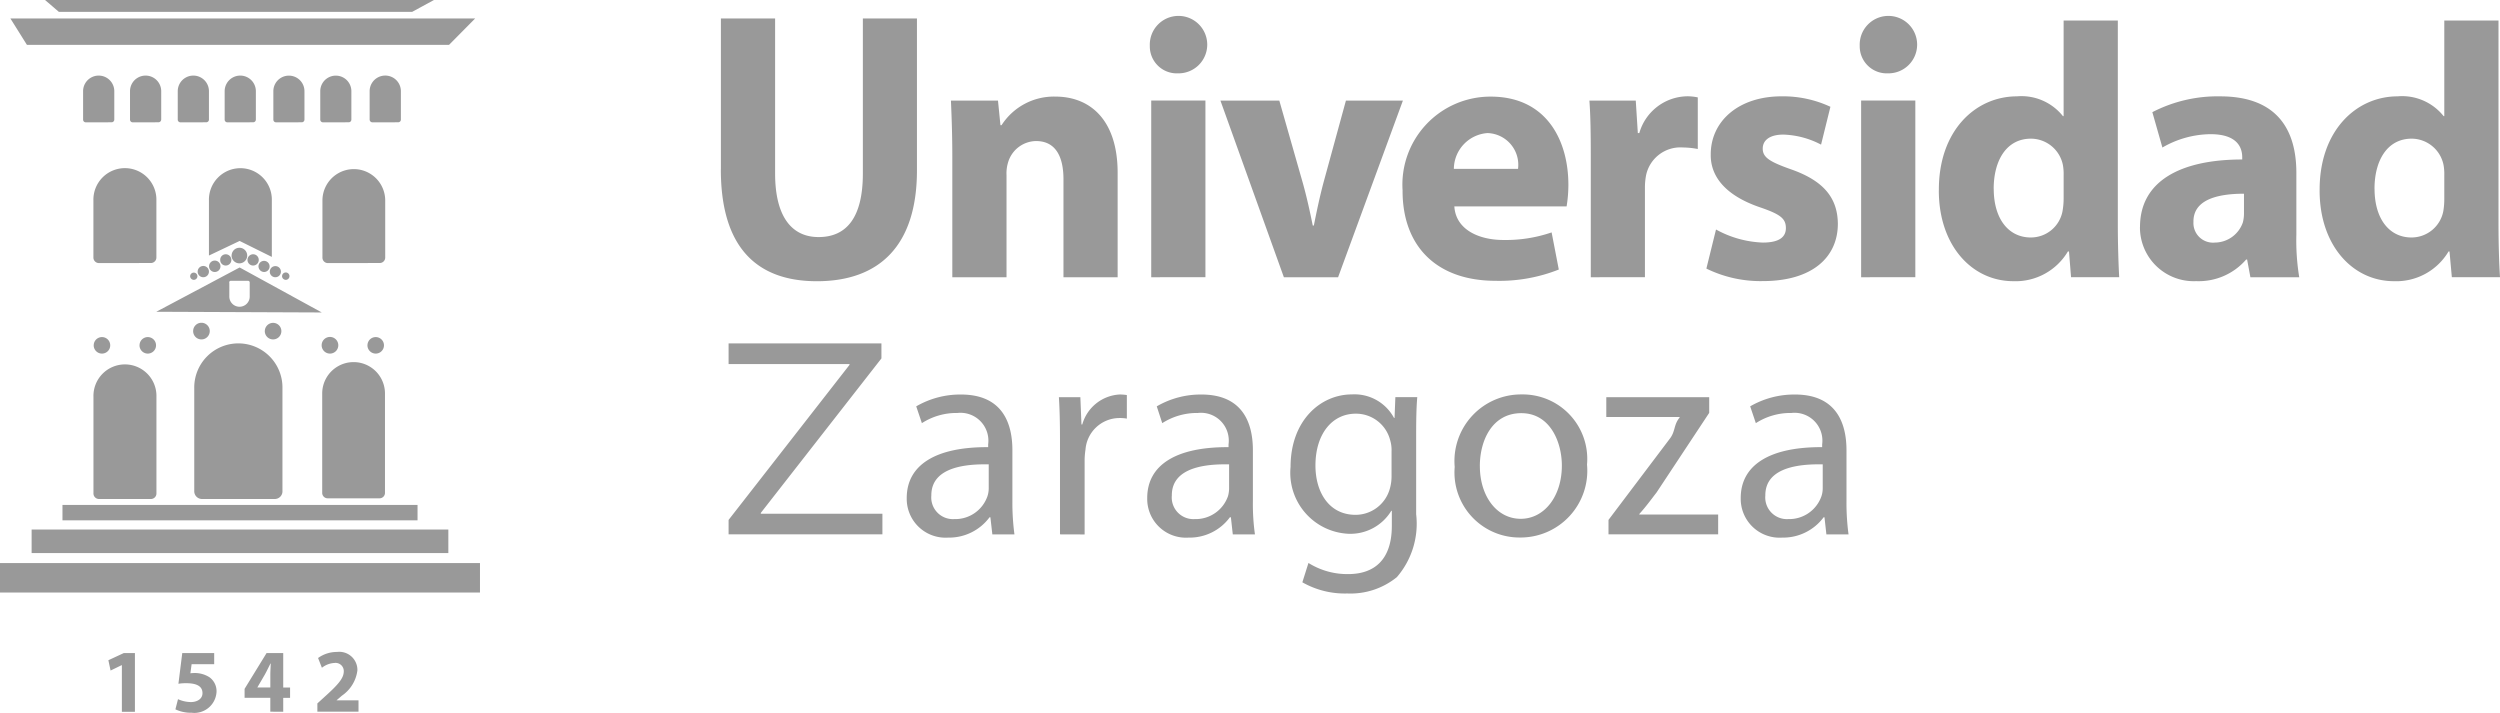 <svg xmlns="http://www.w3.org/2000/svg" width="106.895" height="30.477" viewBox="0 0 106.895 30.477">
  <path d="M23339.5,221.331l.111-.435a1.365,1.365,0,0,0,.553.124c.24,0,.494-.118.494-.382s-.2-.424-.693-.424a1.823,1.823,0,0,0-.336.024l.164-1.312h1.365v.476h-.965l-.053.388a1.344,1.344,0,0,1,.164-.012,1.166,1.166,0,0,1,.654.182.734.734,0,0,1,.3.635.951.951,0,0,1-1.064.882A1.537,1.537,0,0,1,23339.5,221.331Zm-2.289.106v-1.994h-.012l-.471.229-.094-.441.658-.306h.477v2.512Zm8.359-.006v-.353l.316-.288c.547-.494.807-.776.813-1.071a.352.352,0,0,0-.4-.371.937.937,0,0,0-.535.206l-.164-.418a1.372,1.372,0,0,1,.811-.259.775.775,0,0,1,.871.788,1.541,1.541,0,0,1-.664,1.082l-.225.194v.006h.936v.482Zm-2.012,0v-.594h-1.1v-.382l.939-1.529h.713V220.4h.293v.441h-.293v.594Zm-.23-1.594-.322.553-.006.006h.559v-.559c0-.147.012-.306.018-.465h-.012C23343.482,219.531,23343.416,219.678,23343.328,219.837Zm44.359-3.941.26-.824a3.133,3.133,0,0,0,1.7.476c1.076,0,1.865-.571,1.865-2.065v-.641h-.023a2.048,2.048,0,0,1-1.842.982,2.609,2.609,0,0,1-2.465-2.859c0-1.988,1.283-3.1,2.623-3.1a1.916,1.916,0,0,1,1.8,1.006h.023l.035-.888h.936c-.035.412-.047.9-.047,1.6v3.406a3.494,3.494,0,0,1-.824,2.688,3.144,3.144,0,0,1-2.117.7A3.663,3.663,0,0,1,23387.688,215.9Zm.559-4.988c0,1.147.588,2.106,1.713,2.106a1.522,1.522,0,0,0,1.459-1.088,1.921,1.921,0,0,0,.082-.571V210.3a1.474,1.474,0,0,0-.059-.476,1.508,1.508,0,0,0-1.471-1.135C23388.965,208.689,23388.246,209.548,23388.246,210.907ZM23332,216.337v-1.259h20.523v1.259Zm1.352-1.688v-1.006h17.818v1.006Zm73.078-2.353c0-1.418,1.246-2.188,3.482-2.176V210a1.191,1.191,0,0,0-1.318-1.341,2.735,2.735,0,0,0-1.518.435l-.242-.718a3.753,3.753,0,0,1,1.918-.506c1.766,0,2.2,1.224,2.2,2.382v2.194a10.084,10.084,0,0,0,.088,1.406h-.947l-.082-.735h-.035a2.156,2.156,0,0,1-1.771.871A1.661,1.661,0,0,1,23406.43,212.3Zm1.053-.118a.926.926,0,0,0,.982,1.018,1.46,1.46,0,0,0,1.418-.982,1.078,1.078,0,0,0,.053-.341v-1.018h-.172C23408.658,210.854,23407.482,211.1,23407.482,212.178Zm-13.283-1.212a2.849,2.849,0,0,1,2.871-3.1,2.759,2.759,0,0,1,2.787,3,2.856,2.856,0,0,1-2.881,3.118A2.78,2.78,0,0,1,23394.2,210.966Zm1.076-.035c0,1.282.719,2.253,1.748,2.253,1.006,0,1.758-.959,1.758-2.276,0-.994-.494-2.241-1.734-2.241S23395.275,209.825,23395.275,210.931Zm-14.223,1.365c0-1.418,1.24-2.188,3.477-2.176V210a1.189,1.189,0,0,0-1.312-1.341,2.754,2.754,0,0,0-1.523.435l-.234-.718a3.724,3.724,0,0,1,1.91-.506c1.771,0,2.2,1.224,2.2,2.382v2.194a9.259,9.259,0,0,0,.088,1.406h-.947l-.082-.735h-.041a2.136,2.136,0,0,1-1.766.871A1.657,1.657,0,0,1,23381.053,212.3Zm1.053-.118a.925.925,0,0,0,.977,1.018,1.462,1.462,0,0,0,1.424-.982,1.251,1.251,0,0,0,.047-.341v-1.018h-.172C23383.281,210.854,23382.105,211.1,23382.105,212.178Zm-11.336.118c0-1.418,1.242-2.188,3.482-2.176V210a1.193,1.193,0,0,0-1.316-1.341,2.726,2.726,0,0,0-1.518.435l-.242-.718a3.742,3.742,0,0,1,1.912-.506c1.775,0,2.2,1.224,2.2,2.382v2.194a10.084,10.084,0,0,0,.088,1.406h-.945l-.084-.735h-.035a2.153,2.153,0,0,1-1.77.871A1.661,1.661,0,0,1,23370.77,212.3Zm1.053-.118a.926.926,0,0,0,.982,1.018,1.456,1.456,0,0,0,1.418-.982,1.078,1.078,0,0,0,.053-.341v-1.018h-.17C23373,210.854,23371.822,211.1,23371.822,212.178Zm28.953,1.671v-.618l2.607-3.453c.264-.329.17-.606.434-.924v-.024h-3.135v-.847h4.4v.671l-2.248,3.4c-.252.329-.477.635-.74.924V213h3.371v.847Zm-23.453,0v-4.035c0-.688-.012-1.282-.047-1.829h.918l.047,1.165h.035a1.758,1.758,0,0,1,1.617-1.282,2.27,2.27,0,0,1,.289.024V208.9a1.692,1.692,0,0,0-.359-.024,1.462,1.462,0,0,0-1.41,1.353,3.1,3.1,0,0,0-.037.5v3.124Zm-14.17,0v-.618l5.17-6.629v-.035h-5.17v-.882h6.535v.641l-5.158,6.606v.035h5.2v.882Zm-28.482-.6v-.659h15.182v.659Zm5.977-.912a.332.332,0,0,1-.342-.347v-4.377a1.886,1.886,0,1,1,3.771,0v4.377a.328.328,0,0,1-.336.347Zm-4.406,0a.237.237,0,0,1-.246-.247v-4.124a1.347,1.347,0,1,1,2.693,0v4.124a.236.236,0,0,1-.242.247Zm9.777-.029a.233.233,0,0,1-.242-.247v-4.235a1.342,1.342,0,1,1,2.684,0v4.235a.233.233,0,0,1-.236.247Zm1.693-6.541a.353.353,0,1,1,.354.353A.355.355,0,0,1,23347.711,205.766Zm-1.959,0a.355.355,0,0,1,.354-.359.356.356,0,1,1-.354.359Zm-7.787,0a.353.353,0,1,1,.352.353A.355.355,0,0,1,23337.965,205.766Zm-1.959,0a.353.353,0,1,1,.352.353A.355.355,0,0,1,23336.006,205.766Zm7.316-.612a.354.354,0,1,1,.354.359A.355.355,0,0,1,23343.322,205.154Zm-3.064,0a.354.354,0,0,1,.354-.353.356.356,0,0,1,0,.712A.355.355,0,0,1,23340.258,205.154Zm-1.576-.824,3.564-1.894,3.512,1.924Zm3.123-1.247v.576a.436.436,0,1,0,.871,0v-.576a.071.071,0,0,0-.076-.076h-.719A.071.071,0,0,0,23341.8,203.084Zm89.377-3.935c-.018-2.547,1.553-4.029,3.336-4.029a2.269,2.269,0,0,1,1.965.847h.029v-4.088h2.318V200.6c0,.847.029,1.741.064,2.253h-2.059l-.1-1.1h-.041a2.6,2.6,0,0,1-2.334,1.271C23432.6,203.025,23431.182,201.5,23431.182,199.148Zm2.348-.076c0,1.276.623,2.082,1.582,2.082a1.385,1.385,0,0,0,1.359-1.129,3.219,3.219,0,0,0,.041-.541V198.5a2.206,2.206,0,0,0-.029-.429,1.4,1.4,0,0,0-1.354-1.141C23434.064,196.925,23433.529,197.878,23433.529,199.072Zm-18.629.076c-.018-2.547,1.553-4.029,3.34-4.029a2.267,2.267,0,0,1,1.965.847h.029v-4.088h2.318V200.6c0,.847.029,1.741.059,2.253h-2.059l-.088-1.1h-.047a2.6,2.6,0,0,1-2.33,1.271C23416.316,203.025,23414.9,201.5,23414.9,199.148Zm2.346-.076c0,1.276.625,2.082,1.588,2.082a1.377,1.377,0,0,0,1.354-1.129,3.207,3.207,0,0,0,.047-.541V198.5a2.206,2.206,0,0,0-.029-.429,1.4,1.4,0,0,0-1.357-1.141C23417.781,196.925,23417.246,197.878,23417.246,199.072Zm-54.424-.824v-6.459h2.318v6.629c0,1.812.688,2.718,1.859,2.718,1.217,0,1.893-.865,1.893-2.718v-6.629h2.313v6.494c0,3.212-1.6,4.741-4.281,4.741C23364.334,203.025,23362.822,201.554,23362.822,198.248Zm60.678,2.459c0-1.965,1.734-2.888,4.371-2.888v-.094c0-.418-.213-.988-1.354-.988a4.176,4.176,0,0,0-2.059.571l-.43-1.512a6.064,6.064,0,0,1,2.9-.676c2.482,0,3.258,1.482,3.258,3.271v2.641a9.71,9.71,0,0,0,.123,1.824h-2.088l-.141-.759h-.041a2.681,2.681,0,0,1-2.135.924A2.3,2.3,0,0,1,23423.5,200.707Zm2.287-.235a.837.837,0,0,0,.912.9,1.277,1.277,0,0,0,1.2-.865,1.512,1.512,0,0,0,.047-.406v-.818C23426.729,199.284,23425.787,199.578,23425.787,200.472Zm-20.828,2.012.412-1.671a4.46,4.46,0,0,0,2,.559c.7,0,.988-.235.988-.618,0-.406-.23-.588-1.084-.882-1.553-.524-2.146-1.371-2.129-2.271,0-1.418,1.188-2.482,3.029-2.482a4.791,4.791,0,0,1,2.088.447l-.4,1.618a3.692,3.692,0,0,0-1.613-.429c-.564,0-.881.229-.881.6s.287.559,1.2.882c1.418.494,2,1.235,2.012,2.329,0,1.424-1.082,2.453-3.211,2.453A5.266,5.266,0,0,1,23404.959,202.484Zm-12.988-3.324a3.764,3.764,0,0,1,3.764-4.029c2.412,0,3.324,1.9,3.324,3.771a5.767,5.767,0,0,1-.076.924h-4.8c.059.976,1.023,1.435,2.1,1.435a6.02,6.02,0,0,0,2.059-.324l.307,1.588a6.884,6.884,0,0,1-2.7.482C23393.418,203.007,23391.971,201.525,23391.971,199.16Zm2.193-.941h2.742a1.357,1.357,0,0,0-1.307-1.529A1.548,1.548,0,0,0,23394.164,198.219Zm-50.105,4.588a.158.158,0,1,1,.158.159A.163.163,0,0,1,23344.059,202.807Zm-3.93,0a.155.155,0,1,1,.152.159A.162.162,0,0,1,23340.129,202.807Zm71.447.047V195.3h2.318v7.553Zm-11.559,0v-5.065c0-1.112-.012-1.841-.059-2.488h1.982l.088,1.388h.064a2.164,2.164,0,0,1,2.012-1.571,2.054,2.054,0,0,1,.488.047v2.206a3.514,3.514,0,0,0-.629-.065,1.5,1.5,0,0,0-1.582,1.188,2.788,2.788,0,0,0-.049.529v3.829Zm-13.123,0-2.713-7.553h2.518l1,3.506c.182.647.307,1.235.43,1.835h.047c.123-.618.242-1.188.412-1.835l.959-3.506h2.436l-2.771,7.553Zm-5.672,0V195.3h2.318v7.553Zm-3.752,0v-4.188c0-.971-.336-1.635-1.172-1.635a1.267,1.267,0,0,0-1.187.882,1.614,1.614,0,0,0-.076.582v4.359h-2.318v-5.141c0-.941-.029-1.729-.059-2.412h2.012l.105,1.053h.047a2.658,2.658,0,0,1,2.3-1.224c1.523,0,2.664,1.035,2.664,3.259v4.465Zm-33.936-.241a.238.238,0,1,1,.24.241A.238.238,0,0,1,23343.535,202.613Zm-3.084,0a.241.241,0,1,1,.242.241A.24.24,0,0,1,23340.451,202.613Zm2.6-.224a.238.238,0,1,1,.24.241A.243.243,0,0,1,23343.053,202.389Zm-2.113,0a.245.245,0,0,1,.242-.247.244.244,0,1,1-.242.247Zm1.643-.276a.241.241,0,1,1,.24.241A.242.242,0,0,1,23342.582,202.113Zm-1.166,0a.235.235,0,0,1,.236-.241.241.241,0,0,1,0,.482A.235.235,0,0,1,23341.416,202.113Zm.488-.188a.333.333,0,1,1,.336.335A.336.336,0,0,1,23341.9,201.925Zm4.125.324a.233.233,0,0,1-.242-.247v-2.429a1.342,1.342,0,1,1,2.684,0V202a.234.234,0,0,1-.242.247Zm-9.789,0a.237.237,0,0,1-.246-.247v-2.429a1.347,1.347,0,1,1,2.693,0V202a.236.236,0,0,1-.242.247Zm6.006-.947-1.312.624v-2.353a1.345,1.345,0,1,1,2.689,0v2.412Zm5.682-5.071a.12.12,0,0,1-.123-.124V194.9a.668.668,0,1,1,1.336,0v1.206a.116.116,0,0,1-.117.124Zm-2.117,0a.116.116,0,0,1-.117-.124V194.9a.665.665,0,1,1,1.33,0v1.206a.116.116,0,0,1-.119.124Zm-2.006,0a.116.116,0,0,1-.117-.124V194.9a.665.665,0,1,1,1.33,0v1.206a.116.116,0,0,1-.119.124Zm-2.082,0a.116.116,0,0,1-.117-.124V194.9a.667.667,0,1,1,1.334,0v1.206a.117.117,0,0,1-.123.124Zm-2.006,0a.116.116,0,0,1-.117-.124V194.9a.667.667,0,1,1,1.334,0v1.206a.116.116,0,0,1-.117.124Zm-2.041,0a.116.116,0,0,1-.117-.124V194.9a.667.667,0,1,1,1.334,0v1.206a.12.12,0,0,1-.123.124Zm-2.006,0a.116.116,0,0,1-.117-.124V194.9a.667.667,0,1,1,1.334,0v1.206a.117.117,0,0,1-.123.124Zm75.848-3.271a1.228,1.228,0,1,1,1.2,1.176A1.155,1.155,0,0,1,23411.518,192.96Zm-30.354,0a1.228,1.228,0,1,1,1.205,1.176A1.153,1.153,0,0,1,23381.164,192.96Zm-48.012-.041-.707-1.129h19.871l-1.117,1.129Zm1.365-1.412-.59-.506h16.625l-.93.506Z" transform="translate(-23332 -191.001)" fill="#999999"/>
</svg>
